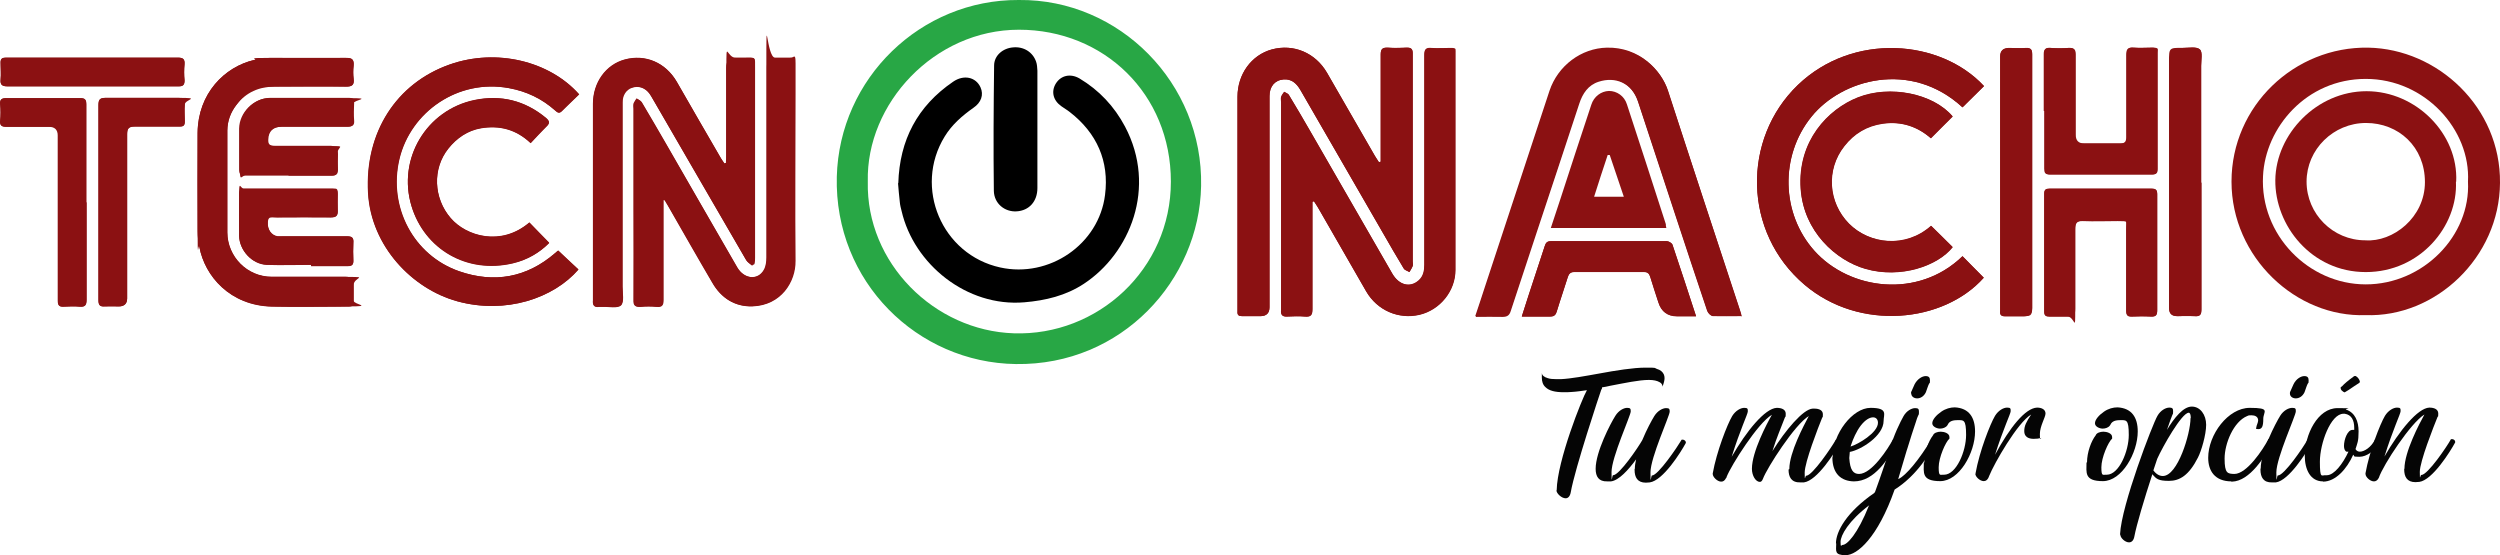 <?xml version="1.0" encoding="UTF-8"?>
<svg xmlns="http://www.w3.org/2000/svg" id="Capa_1" viewBox="0 0 975.83 216.7">
  <defs>
    <style>
      .cls-1 {
        fill: #050505;
      }

      .cls-2 {
        fill: #28a745;
      }

      .cls-3 {
        fill: #8b1112;
      }
    </style>
  </defs>
  <g id="Capa_1-2" data-name="Capa_1">
    <g id="Capa_1-2">
      <g id="Capa_1-2-2" data-name="Capa_1-2">
        <g id="DESIGNED_BY_FREEPIK">
          <g>
            <path class="cls-3" d="M538.93,63.1c-.2,0-.5.2-.7.2-.5-.8-1.1-1.7-1.6-2.5-6.2-10.8-12.4-21.5-18.6-32.3-4.5-7.9-13.1-11.5-21.6-9.2-8,2.2-13.4,9.7-13.4,18.5v83.8c0,1.4.5,1.8,1.8,1.8h7.2c2.3,0,3.5-1.2,3.5-3.5V37.5c0-3.7,2-6.2,5.5-6.5,3.2-.3,5.1,1.6,6.6,4.2,10.7,18.6,21.4,37.1,32.1,55.6,2.7,4.7,5.4,9.4,8.2,14,.4.7,1.4.9,2.2,1.4.4-.8,1-1.5,1.3-2.4.2-.5,0-1.1,0-1.7V21.1c0-1.9-.5-2.6-2.4-2.5-2.5,0-4.9.2-7.4,0-2.1,0-2.7.5-2.7,2.7v41.8h0Z"></path>
            <path class="cls-3" d="M512.23,78.8c.2,0,.5-.2.7-.2.5.8,1.1,1.6,1.6,2.5,6.3,10.9,12.5,21.8,18.8,32.7,4.3,7.4,12.6,11,20.8,9.1,8-1.9,14-9.3,14-17.5V21.3c0-28,0-.5,0-.7,0-1.3-.5-1.8-1.8-1.8-2.5,0-5.1.2-7.6,0-2.1,0-2.7.6-2.7,2.7v81.9c0,2.3-.3,4.5-2.2,6.1-3.3,3-7.7,1.8-10.3-2.6-10.6-18.4-21.2-36.8-31.8-55.2-2.8-4.9-5.7-9.8-8.6-14.6-.3-.6-1.2-.8-1.8-1.2-.4.7-1,1.3-1.2,2s0,1.4,0,2.1v81.2c-.2,1.7.4,2.5,2.3,2.4,2.3-.1,4.6-.2,6.9,0,2.3.2,3-.5,3-2.9v-41.9h-.1Z"></path>
            <path class="cls-3" d="M679.73,123.4c-.3-1.2-.5-2-.8-2.8-9.3-28.4-18.7-56.9-28-85.4-2.6-8-11.2-16.9-23.7-16.6-10,.2-19.1,7-22.4,16.8-8.4,25.5-16.8,51-25.2,76.5-1.2,3.7-2.4,7.4-3.8,11.5,3.8,0,7.2-.1,10.5,0,1.9,0,2.6-.6,3.2-2.4,3.3-10.1,6.7-20.2,10-30.3,5.6-16.8,11.2-33.6,16.7-50.5,1.3-4,3.5-7.3,7.6-8.6,6.4-2.1,13,.4,15.5,8,4.9,14.8,9.7,29.6,14.6,44.4,4.1,12.4,8.2,24.9,12.4,37.3.3.8,1.4,1.9,2.1,1.9,3.6.2,7.1,0,11.1,0l.2.2h0Z"></path>
            <path class="cls-3" d="M283.43,63.6c-.2,0-.5,0-.7.2-.5-.7-.9-1.4-1.4-2.1-5.7-9.9-11.5-19.8-17.2-29.8-4.3-7.5-12.2-10.9-20.3-8.7-7.4,2-12.4,9-12.4,17.3v76.7c-.2,1.8.4,2.8,2.4,2.5h1.2c2.5-.1,6,.7,7.3-.6s.6-4.8.6-7.3V39.9c0-24,1.4-4.8,3.6-5.7,2.5-.9,5-.2,6.8,2.1.6.8,1,1.6,1.5,2.4,12.1,20.9,24.2,41.9,36.4,62.8.5.8,1.5,1.4,2.3,2.1.4-1,1.1-2,1.1-3.1.1-3.9,0-7.8,0-11.7V26.4c0-4.4.4-3.9-4-3.9h-3.4c-2.5,0-3.8,1.3-3.8,3.9v34.4c0,.9,0,1.8-.1,2.7h.1v.1Z"></path>
            <path class="cls-3" d="M258.83,78.3c.2,0,.4,0,.7-.2.4.7.9,1.4,1.3,2.2,5.8,10.1,11.6,20.2,17.4,30.2,3.4,5.9,8.7,9.3,15.5,9.1,11.3-.4,16.9-9.7,16.8-17.7-.2-21.7,0-43.3,0-65s0-8.1,0-12.2-.5-2.2-2.1-2.1h-5.7c-2.3,0-3.4,1.1-3.4,3.4v74.6c0,1.6-.2,3.4-1,4.8-2.4,4.2-7.8,3.6-10.5-1-9.4-16.2-18.7-32.4-28-48.6-3.1-5.3-6.1-10.6-9.3-15.9-.4-.6-1.3-.9-1.9-1.4-.4.7-.9,1.4-1.2,2.1-.2.6,0,1.3,0,1.9v74.6c0,2.1.6,2.8,2.7,2.7,2.1-.2,4.1-.2,6.2,0s2.7-.6,2.7-2.7v-38.7h-.2v-.1Z"></path>
            <path class="cls-3" d="M774.43,33.6c-17-18.3-51.1-21.1-72.7-.4-21.8,21-21.5,57.5,2.7,78,21.5,18.2,54.2,14.8,69.9-2.8-2.8-2.8-5.6-5.6-8.3-8.4-17.3,16.8-44.1,13.2-57.8-2.1-13-14.5-13.6-37-1.2-52.3,11.8-14.7,38.8-22.3,59-3.7,2.8-2.7,5.5-5.5,8.4-8.3h0Z"></path>
            <path class="cls-3" d="M226.03,36.8c-11.4-12.8-32.1-18.1-50.5-11.6-20.8,7.4-33.1,26.5-31.8,50.1,1.2,20.9,17.2,37.4,34.8,42.3,19,5.2,37.6-1.2,47.3-12.4-2.6-2.4-5.2-4.9-7.9-7.4-.3.2-.8.6-1.2,1-11.1,9.6-23.8,11.8-37.4,7.1-17.9-6.2-27.8-25.1-23.4-43.8,4.4-18.4,22.9-31.4,42.8-27.7,6.8,1.2,12.8,4.1,18,8.7.8.7,1.5,1.4,2.6.3,2.2-2.2,4.5-4.3,6.8-6.6h-.1Z"></path>
            <path class="cls-3" d="M88.73,71.2v-20.3c0-3.7,1.2-7,3.5-9.9,3.8-5,9-7.2,15.1-7.2h27.7c2.5,0,3.3-.8,3-3.1-.2-1.7-.2-3.4,0-5,.2-2.4-.5-3.2-3-3.1-9.9.2-19.9,0-29.9,0s-4,.3-5.9.8c-11.6,2.7-21.9,13.1-22.1,28.4-.1,12.8,0,25.6,0,38.5s.3,4.1.7,6.1c2.1,11.3,11.9,22.8,28.3,23.2,9.9.3,19.9,0,29.9,0s2.1-.7,2-2.2v-6.2c0-2.1-1-3.2-3.1-3.2h-28.9c-9.5,0-17.2-7.8-17.3-17.3v-19.6h0v.1Z"></path>
            <path class="cls-3" d="M753.73,54c3-3,5.7-5.8,8.5-8.5-7.5-8.9-24.4-12.4-37-7.4-11.7,4.6-23.6,17-22.3,35.7,1.1,16.6,13.7,27.9,25.3,31.2,13.7,3.9,28.2-1.2,34-8.5-2.8-2.8-5.6-5.6-8.4-8.3-10,8.9-24.1,7.2-32.1-.9-8.1-8.3-9-21.1-1.8-30.2,3.8-4.9,8.8-7.9,15.1-8.8,7.3-1,13.6,1.2,18.8,5.8h0l-.1-.1Z"></path>
            <path class="cls-3" d="M842.03,98.6v-22.7c0-1.7-.5-2.2-2.2-2.2h-39.9c-1.3,0-2,.3-2,1.9v46.1c0,1.5.7,1.9,2,1.9h6.9c2.3,0,3.2,0,3.2-3.1v-31c0-2.3.5-3.3,3-3.2,4.5.2,9.1,0,13.6,0s3.3,0,3.3,3.2v31.8c0,1.8.5,2.4,2.3,2.3,2.5-.1,4.9-.1,7.4,0,2,.1,2.4-.7,2.4-2.5v-22.5Z"></path>
            <path class="cls-3" d="M797.93,43.3v22.5c0,1.6.3,2.3,2.1,2.3h39.9c1.5,0,2.1-.5,2.1-2.1V20.6c0-1.4-.5-2-1.9-2-2.5,0-5,.2-7.4,0-2.3-.2-2.8.7-2.8,2.9v32c0,1.8-.5,2.5-2.4,2.5h-14.1c-4.7,0-3.4,0-3.4-3.4v-31.3c0-2-.6-2.7-2.6-2.6-2.4.2-4.8.2-7.2,0-1.9,0-2.5.6-2.5,2.4v22.2h.2Z"></path>
            <path class="cls-3" d="M214.33,94.8c-2.7-2.7-5.2-5.3-7.7-7.9-11.1,9.5-24.7,5.3-30.7-1.7-6.7-7.8-7.2-19.3-.9-27.2,3.3-4.1,7.5-7,12.7-7.9,7.2-1.2,13.7.4,19.4,5.8,2.2-2.3,4.1-4.4,6.1-6.4,1.4-1.3,1.4-2.1-.1-3.4-8.2-6.8-17.6-9.2-27.9-7-18.8,3.9-30.2,23-24.6,41.4,5.1,16.8,21.6,26.6,39.6,22.3,5.6-1.3,10.4-4.2,14.1-7.9h0v-.1Z"></path>
            <path class="cls-3" d="M793.23,71.1V21.2c0-1.8-.5-2.6-2.4-2.5-2.2.2-4.5,0-6.7,0s-3.4,1.1-3.4,3.3v99.3c-.2,1.5.4,2.2,2,2.1h7.2c2.4,0,3.3,0,3.3-3.2v-49.2h0v.1Z"></path>
            <path class="cls-3" d="M859.23,71.3V25.7c0-2.2.6-5.3-.5-6.4-1.3-1.2-4.3-.6-6.6-.6-3.6,0-5.4,1.8-5.4,5.4v96.2c0,2.1,1.1,3.1,3.2,3.1s4.5-.1,6.7,0c2.2.2,2.7-.6,2.7-2.7v-49.4h-.1Z"></path>
            <path class="cls-3" d="M33.73,79v-38.2c0-1.9-.5-2.5-2.4-2.5H2.63c-1.8,0-2.7.4-2.5,2.4.2,2.1.2,4.3,0,6.4-.2,2,.7,2.4,2.5,2.4h16.5c5.5,0,3.5,0,3.5,3.4v64.5c0,1.8.5,2.4,2.3,2.3,2.1-.1,4.2-.2,6.2,0,2.2.2,2.7-.7,2.7-2.7v-38h-.1Z"></path>
            <path class="cls-3" d="M38.43,79v38.2c0,1.9.6,2.6,2.5,2.4,1.8-.1,3.7,0,5.5,0s3.2-1,3.2-3.1V52.3c0-2.2.7-2.9,2.9-2.9h17.4c1.7,0,2.3-.5,2.2-2.2,0-2.1-.2-4.3,0-6.4.2-2-.6-2.6-2.6-2.6h-28.2c-2.2,0-2.9.5-2.9,2.8v38Z"></path>
            <path class="cls-3" d="M594.03,123.5h11c1.4,0,2.1-.5,2.6-1.9,1.4-4.5,2.9-8.9,4.3-13.4.4-1.4,1.1-2.1,2.7-2.1h27c1.5,0,2.1.5,2.5,1.9,1,3.3,2.2,6.6,3.2,10,1.2,3.6,3.6,5.4,7.3,5.4h7.4c-3.2-9.7-6.2-18.8-9.2-27.9-.2-.6-1.4-1.3-2.1-1.4h-45.4c-1.5,0-2,.7-2.4,2-2.1,6.5-4.3,13-6.4,19.5-.8,2.5-1.6,5-2.5,7.8h0v.1Z"></path>
            <path class="cls-3" d="M112.63,68.5h17c1.6,0,2.3-.5,2.3-2.2-.1-2.1,0-4.1,0-6.2s-1-3.2-3.1-3.2h-21.7c-2,0-2.5-.7-2.4-2.5.1-3.2,1.9-5,5.4-5h25.6c1.8,0,2.7-.4,2.5-2.4-.2-2.2-.1-4.5,0-6.7,0-1.5-.4-2.1-2-2.1h-30.8c-6.2,0-11.6,5.6-11.8,11.9-.1,5.3,0,10.7,0,16s.6,2.3,2.4,2.3h17-.4v.1Z"></path>
            <path class="cls-3" d="M121.43,103.4v.4h14.3c1.7,0,2.3-.6,2.2-2.2-.1-2.3-.1-4.6,0-6.9.1-1.9-.5-2.5-2.4-2.5h-25.1c-8.4,0-1.4,0-2.1,0-2.4-.4-4-2.7-3.8-5.5s2.4-1.8,3.8-1.9c6.9,0,13.9-.1,20.8,0,2.1,0,2.8-.7,2.7-2.8-.1-2.1,0-4.3,0-6.4s-.4-2-1.9-2h-34.6c-1.4,0-2,.5-2,1.9v16.5c.1,5.7,5,11,10.7,11.3,5.8.3,11.6,0,17.4,0h0v.1Z"></path>
            <path class="cls-3" d="M36.13,33.7h33.4c1.8,0,2.6-.5,2.5-2.4-.2-2.1-.2-4.2,0-6.2s-.6-2.6-2.6-2.6H2.53c-1.8,0-2.5.5-2.3,2.3,0,2.1.2,4.2,0,6.2-.2,2.1.6,2.7,2.7,2.7,0,0,33.2,0,33.2,0Z"></path>
            <path class="cls-2" d="M397.73,0c39.2-.4,71.9,32.5,71.1,72.6-.7,36.7-30.9,70.1-72.3,69.5-38.4-.5-70.9-32.1-69.9-73.1C327.63,30.5,359.43-.2,397.63,0c0,0,.1,0,.1,0ZM338.73,70.9c-.7,31.8,26,58.2,57,59.2,32.6,1.1,61.3-24.9,61.3-59.2s-26.2-59.3-59.3-59.3-59.7,28.9-59,59.2h0v.1Z"></path>
            <path class="cls-3" d="M923.43,123c-27.1,1-52.4-22.5-52.4-52.1s24.6-52.8,53.4-52.3c27,.5,51.7,23.2,51.4,52.8-.2,29.1-25.2,52.6-52.5,51.6h.1ZM963.33,70.9c1.1-20.2-16.7-40.1-39.9-40.1s-39.2,19-40.1,37.9c-1.2,22.9,17.7,42.3,40.1,42.3s41-19,39.9-40.1Z"></path>
            <path class="cls-3" d="M538.93,63.1V21.3c0-2.1.7-2.8,2.7-2.7,2.5.2,4.9.2,7.4,0,1.9,0,2.5.6,2.4,2.5v81c0,.6.2,1.2,0,1.7-.3.8-.8,1.6-1.3,2.4-.7-.5-1.8-.7-2.2-1.4-2.8-4.6-5.5-9.3-8.2-14-10.7-18.5-21.4-37.1-32.1-55.6-1.5-2.6-3.5-4.4-6.6-4.2-3.5.3-5.5,2.8-5.5,6.5v82.4c0,2.3-1.2,3.5-3.5,3.5h-7.2c-1.3,0-2-.4-1.8-1.8V37.8c0-8.8,5.4-16.3,13.4-18.5,8.5-2.3,17,1.3,21.6,9.2,6.2,10.8,12.4,21.5,18.6,32.3.5.9,1.1,1.7,1.6,2.5.2,0,.5,0,.7-.2h0Z"></path>
            <path class="cls-3" d="M512.23,78.8v41.8c0,2.4-.7,3.1-3,2.9-2.3-.2-4.6-.1-6.9,0-1.8.1-2.5-.7-2.3-2.4V39.9c0-.7-.2-1.5,0-2.1.2-.7.8-1.4,1.2-2,.6.4,1.5.7,1.8,1.2,2.9,4.8,5.8,9.7,8.6,14.6,10.6,18.4,21.2,36.8,31.8,55.2,2.6,4.5,6.9,5.6,10.3,2.6,1.8-1.6,2.2-3.8,2.2-6.1V21.4c0-2.1.6-2.9,2.7-2.7,2.5.2,5.1,0,7.6,0s1.9.5,1.8,1.8v84.8c0,8.2-6,15.6-14,17.5-8.2,1.9-16.5-1.7-20.8-9.1-6.3-10.9-12.5-21.8-18.8-32.7-.5-.8-1.1-1.7-1.6-2.5-.2,0-.5.2-.7.3h.1Z"></path>
            <path class="cls-3" d="M679.73,123.4c-4,0-7.6.1-11.1,0-.8,0-1.9-1.1-2.1-1.9-4.2-12.4-8.3-24.9-12.4-37.3-4.9-14.8-9.7-29.6-14.6-44.3-2.5-7.6-9-10.1-15.5-8-4.1,1.3-6.3,4.6-7.6,8.6-5.5,16.8-11.1,33.6-16.7,50.5-3.3,10.1-6.7,20.2-10,30.3-.5,1.7-1.3,2.4-3.2,2.4-3.4-.1-6.8,0-10.5,0,1.4-4.2,2.5-7.9,3.8-11.5,8.4-25.5,16.8-51,25.2-76.5,3.2-9.8,12.4-16.5,22.4-16.8,12.5-.3,21.1,8.6,23.7,16.6,9.2,28.5,18.6,56.9,28,85.4.3.8.5,1.6.8,2.8l-.2-.3h0Z"></path>
            <path class="cls-3" d="M283.43,63.6c0-.9.1-1.8.1-2.7V26.5c0-11.5,0-3.9,3.8-3.9s2.2,0,3.4,0c4.4,0,4-.5,4,3.9v62.4c0,20.8,0,7.8,0,11.7s-.7,2.1-1.1,3.1c-.8-.7-1.8-1.2-2.3-2.1-12.1-20.9-24.2-41.9-36.4-62.8-.5-.8-.9-1.7-1.5-2.4-1.8-2.2-4.3-3-6.8-2.1-2.2.8-3.6,2.9-3.6,5.7v71.9c0,2.5.7,6-.6,7.3-1.4,1.3-4.8.5-7.3.6h-1.2c-2,.3-2.6-.6-2.4-2.5V40.6c0-8.3,5-15.3,12.4-17.3,8-2.2,15.9,1.2,20.3,8.7,5.7,9.9,11.4,19.9,17.2,29.8.4.7.9,1.4,1.4,2.1.2,0,.5,0,.7-.2h-.1v-.1Z"></path>
            <path class="cls-3" d="M258.83,78.3v38.7c0,2.1-.6,2.9-2.7,2.7s-4.1-.2-6.2,0-2.8-.5-2.7-2.7c.1-12,0-24.1,0-36.1v-38.5c0-.6-.1-1.3,0-1.9.3-.8.8-1.4,1.2-2.1.7.5,1.6.8,1.9,1.4,3.1,5.2,6.2,10.6,9.3,15.9,9.4,16.2,18.7,32.4,28,48.6,2.7,4.7,8.2,5.2,10.5,1,.8-1.4,1-3.2,1-4.8V25.9c0-24.9,0-3.4,3.4-3.4h5.7c1.6,0,2.1.5,2.1,2.1v12.2c0,21.7-.1,43.3,0,65,0,8.1-5.5,17.3-16.8,17.7-6.8.2-12.1-3.2-15.5-9.1-5.9-10-11.6-20.1-17.4-30.2-.4-.7-.9-1.4-1.3-2.2-.2,0-.4,0-.7.2h.2v.1Z"></path>
            <path class="cls-3" d="M774.43,33.6c-2.9,2.8-5.6,5.6-8.4,8.3-20.2-18.6-47.2-11-59,3.7-12.3,15.3-11.8,37.8,1.2,52.3,13.7,15.3,40.5,18.9,57.8,2.1,2.8,2.8,5.5,5.6,8.3,8.4-15.7,17.6-48.5,21-69.9,2.8-24.2-20.5-24.5-57-2.7-78,21.5-20.7,55.7-17.9,72.7.4h0Z"></path>
            <path class="cls-3" d="M226.03,36.8c-2.3,2.2-4.6,4.3-6.8,6.6-1.1,1.1-1.8.4-2.6-.3-5.2-4.6-11.1-7.4-18-8.7-20-3.7-38.5,9.3-42.8,27.7-4.5,18.7,5.5,37.6,23.4,43.8,13.6,4.7,26.3,2.5,37.4-7.1.5-.4,1-.8,1.2-1,2.7,2.6,5.3,5,7.9,7.4-9.7,11.2-28.4,17.6-47.3,12.4-17.5-4.8-33.6-21.4-34.8-42.3-1.3-23.7,11.1-42.8,31.8-50.1,18.4-6.5,39.1-1.3,50.5,11.5h0l.1.1Z"></path>
            <path class="cls-3" d="M88.73,71.2v19.6c0,9.5,7.8,17.3,17.3,17.3h28.9c9.6,0,3.1,0,3.1,3.2v6.2c0,1.5-.3,2.2-2,2.2-9.9,0-19.9.2-29.9,0-16.4-.4-26.1-11.9-28.3-23.2-.4-2-.7-4.1-.7-6.1,0-12.8-.1-25.6,0-38.5.1-15.4,10.5-25.8,22.1-28.5,1.9-.4,3.9-.7,5.9-.8h29.9c2.5,0,3.2.8,3,3.1-.2,1.7-.2,3.4,0,5,.3,2.4-.5,3.2-3,3.1-9.2-.2-18.5,0-27.7,0s-11.3,2.2-15.1,7.2c-2.2,2.9-3.4,6.2-3.5,9.9v20.3h0Z"></path>
            <path class="cls-3" d="M753.73,54c-5.2-4.6-11.5-6.8-18.8-5.8-6.2.8-11.2,3.8-15.1,8.8-7.2,9.2-6.3,22,1.8,30.2,8,8.1,22.1,9.8,32.1.9,2.8,2.8,5.6,5.5,8.4,8.3-5.8,7.4-20.3,12.4-34,8.5-11.6-3.3-24.1-14.6-25.3-31.2-1.3-18.7,10.7-31.1,22.3-35.7,12.6-5,29.5-1.5,37,7.4-2.7,2.8-5.5,5.5-8.5,8.5h0l.1.1Z"></path>
            <path class="cls-3" d="M842.03,98.6v22.4c0,1.8-.4,2.6-2.4,2.5-2.5-.2-4.9-.1-7.4,0-1.8,0-2.3-.6-2.3-2.3v-31.8c0-10.6,0-3.2-3.3-3.2s-9.1.1-13.6,0c-2.6-.1-3,.9-3,3.2v31c0,10.3,0,3.1-3.2,3.1h-6.9c-1.4,0-2-.3-2-1.9v-46.1c0-1.5.7-1.9,2-1.9h39.9c1.7,0,2.2.6,2.2,2.2v22.7h0v.1Z"></path>
            <path class="cls-3" d="M797.93,43.3v-22.2c0-1.9.5-2.6,2.5-2.4,2.4.2,4.8.2,7.2,0,2,0,2.6.6,2.6,2.6v31.3c0,2.3,1.1,3.4,3.4,3.4h14.1c1.9,0,2.5-.6,2.4-2.5V21.5c0-2.1.5-3.1,2.8-2.9,2.5.2,4.9,0,7.4,0s1.9.6,1.9,2v45.4c0,1.6-.6,2.1-2.1,2.1h-39.9c-1.8,0-2.1-.8-2.1-2.3v-22.5h-.2Z"></path>
            <path class="cls-3" d="M214.33,94.8c-3.7,3.8-8.5,6.6-14.1,7.9-18,4.2-34.5-5.6-39.6-22.3-5.6-18.4,5.8-37.5,24.6-41.4,10.3-2.1,19.7.2,27.9,7,1.5,1.3,1.5,2.1.1,3.4-2.1,2-4,4.1-6.1,6.4-5.7-5.4-12.2-7-19.4-5.8-5.2.9-9.4,3.8-12.7,7.9-6.4,7.9-5.8,19.5.9,27.2,6,7,19.6,11.2,30.7,1.7,2.5,2.6,5.1,5.2,7.7,7.9h0v.1Z"></path>
            <path class="cls-3" d="M650.33,89h-45c1.3-3.9,2.5-7.6,3.7-11.2,4-12.3,8-24.6,12.1-36.9,1-3.2,3.8-5.3,6.9-5.4,3.1,0,6,2,7,5.2,5.1,15.6,10.2,31.2,15.2,46.8,0,.4,0,.9.2,1.5h-.1ZM633.83,76.8c-1.9-5.7-3.7-11-5.5-16.3h-.8c-1.8,5.3-3.5,10.7-5.3,16.3h11.6Z"></path>
            <path class="cls-3" d="M793.23,71.1v49.2c0,2.1-1.1,3.2-3.3,3.2h-7.2c-1.6,0-2.2-.6-2-2.1V22.1c0-2.2,1.1-3.3,3.4-3.3h6.7c2,0,2.4.6,2.4,2.5v49.9h0v-.1Z"></path>
            <path class="cls-3" d="M859.23,71.3v49.4c0,2.1-.5,2.9-2.7,2.7s-4.5,0-6.7,0-3.2-1-3.2-3.1V24.1c0-5.4,0-5.5,5.4-5.4,2.3,0,5.3-.6,6.6.6,1.2,1,.5,4.2.5,6.4v45.6h.1Z"></path>
            <path class="cls-3" d="M33.73,79v38c0,2-.5,2.9-2.7,2.7-2.1-.2-4.1-.1-6.2,0-1.8.1-2.3-.6-2.3-2.3V52.9c0-2.3-1.2-3.4-3.5-3.4H2.53c-1.8,0-2.7-.4-2.5-2.4.2-2.1.2-4.3,0-6.4-.2-2,.7-2.4,2.5-2.4h28.7c1.9,0,2.4.6,2.4,2.5v38.2h.1Z"></path>
            <path class="cls-3" d="M38.43,79v-38c0-2.3.7-2.8,2.9-2.8h28.2c9.4,0,2.7.5,2.6,2.6-.2,2.1,0,4.3,0,6.4s-.6,2.2-2.2,2.2h-17.4c-2.2,0-2.9.7-2.9,2.9v64.2c0,2.1-1.1,3.1-3.2,3.1-3.2,0-3.7-.1-5.5,0-1.9.1-2.5-.5-2.5-2.4v-38.2h0Z"></path>
            <path class="cls-3" d="M594.03,123.5c.9-2.9,1.7-5.4,2.5-7.8,2.1-6.5,4.3-13,6.4-19.5.4-1.3.9-2,2.4-2h45.4c.7,0,1.9.7,2.1,1.4,3.1,9.1,6.1,18.2,9.2,27.9h-7.4c-3.7,0-6.2-1.8-7.3-5.4-1.1-3.3-2.2-6.6-3.2-10-.4-1.3-1.1-1.9-2.5-1.9h-27c-1.6,0-2.2.6-2.7,2.1-1.4,4.5-3,8.9-4.3,13.4-.4,1.4-1.1,1.9-2.6,1.9h-11v-.1Z"></path>
            <path class="cls-3" d="M112.63,68.5h-16.9c-1.8,0-2.4-.5-2.4-2.3v-16c.1-6.2,5.5-11.8,11.8-11.9h30.8c10.3,0,2.1.6,2,2.1,0,2.2-.1,4.5,0,6.7.1,2-.7,2.4-2.5,2.4h-25.6c-3.4,0-5.2,1.8-5.4,5,0,1.8.5,2.5,2.4,2.5h21.7c7.2,0,3.1,0,3.1,3.2v6.2c0,1.7-.6,2.2-2.3,2.2h-17,.3v-.1Z"></path>
            <path class="cls-3" d="M121.43,103.4c-5.8,0-11.6.2-17.4,0-5.7-.3-10.5-5.6-10.7-11.3-.1-5.5,0-11,0-16.5s.5-1.9,2-1.9h34.6c1.5,0,1.9.7,1.9,2,0,2.2-.1,4.3,0,6.4.1,2.1-.5,2.8-2.7,2.8-6.9-.1-13.9,0-20.8,0s-3.6-.9-3.8,1.9c-.2,2.9,1.3,5.2,3.8,5.5.7.1,1.4,0,2.1,0h25.1c1.9,0,2.6.6,2.4,2.5-.1,2.3-.1,4.6,0,6.9,0,1.7-.5,2.2-2.2,2.2h-14.3v-.4h0v-.1Z"></path>
            <path class="cls-3" d="M36.13,33.7H2.93c-2.1,0-2.9-.6-2.7-2.7s0-4.1,0-6.2.6-2.3,2.3-2.3h66.9c2,0,2.7.5,2.6,2.6-.2,2.1-.2,4.2,0,6.2,0,1.9-.6,2.5-2.5,2.4h-33.5.1Z"></path>
            <path d="M350.63,71.6c.5-17,7.5-30.2,21.4-39.7,4.2-2.9,8.9-1.8,10.7,2.2,1.3,2.9.3,5.9-2.8,8-4.4,3.1-8.4,6.6-11.2,11.2-12.2,19.9-1.1,46.1,21.7,51.1,19.1,4.2,38.5-9,40.9-28.3,1.7-13.2-3.2-24.2-13.8-32.4-1-.8-2.1-1.4-3.2-2.2-3.3-2.3-4.1-5.8-2.2-8.9,2-3.2,5.7-4,9.2-2,7.7,4.6,13.6,10.9,17.8,18.8,12.6,23.8,1.9,49.6-16.1,61.4-7,4.6-14.9,6.5-23.2,7.2-22.5,1.9-43.1-14.9-47.9-35.6-.3-1.2-.6-2.3-.7-3.5-.3-2.5-.5-5.1-.7-7.4h.1v.1Z"></path>
            <path d="M404.93,50.5v22.9c0,5.2-3.2,8.8-8.1,9.1-4.6.3-8.8-3-8.9-8-.2-16.3-.1-32.6.1-48.9,0-4,3.5-6.8,7.4-7.1,4.1-.4,7.7,1.8,9,5.6.4,1.1.4,2.3.5,3.5v22.9Z"></path>
            <path class="cls-3" d="M958.63,70.9c.8,17.3-13.9,35.3-35.2,35.3s-35.5-18.3-35.3-35.9c.2-18,16.2-34.7,35.6-34.7s35.9,16.7,35,35.3h-.1ZM923.23,93.8c10.8.8,23.3-8.9,23.3-22.7s-10.3-23.1-23-23.1-23.2,10.3-23.2,22.9,10.3,22.9,22.9,22.9Z"></path>
            <g>
              <path class="cls-1" d="M607.63,191.3h0c.2-11.4,9.9-35.8,11.8-39h0c-2.1.3-4.1.6-6,.7-1,.1-2,.1-3,.1-3.5,0-5.8-.6-7.2-2-1-.9-1.4-2.2-1.4-3.7v-1.9c0,1,.9,1.7,2.3,2.1.8.3,2,.4,3.5.4h1.6c4.1-.2,9.4-1.2,15-2.2,6.5-1.2,13.3-2.3,18.1-2.3s3.2.1,4.4.5c1.4.4,2.2,1.1,2.7,2.1.2.4.3,1,.3,1.5,0,.9-.3,2-.8,3.3h0c0-.8-.5-1.4-1.1-1.7-1-.6-2.4-.9-4.2-.9-3.9,0-9.4,1.2-15.2,2.3-1,.3-2,.4-3.1.6,0,.3,0,.6-.3.9-.6,1.7-10.3,30.8-11.9,40-.3,1.7-1.1,2.4-2,2.4-1.6,0-3.6-1.9-3.6-3.1h.1v-.1Z"></path>
              <path class="cls-1" d="M638.13,183c0-1.2.2-2.4.5-3.7-3,4.1-6.7,8.2-9.8,8.6h-1.5c-3.3.1-4.5-1.9-4.5-4.9,0-6.6,5.8-17.7,7.7-20.7,1.3-2.1,3.3-3.1,4.6-3.1s1.4.4,1.4,1.4c0,1.6-7.5,17.9-7.5,23.7s.2,1.1.6,1.2c2.5,0,10-11.2,11.4-13.7,1.7-4.1,3.7-7.8,4.7-9.4,1.3-2.1,3.3-3.1,4.6-3.1s1.4.4,1.4,1.4c0,1.6-7.5,17.9-7.5,23.7s.2,1.1.6,1.2c2.4,0,10-11.3,11.4-13.7,0-.3.3-.3.6-.3.5,0,1.2.5,1.2,1v.3c-2,3.7-8.9,14.7-14.1,15.4-.5,0-1,.1-1.5.1-3.3,0-4.4-2.1-4.4-5v-.4h.1Z"></path>
              <path class="cls-1" d="M698.43,183.1c0-6.5,5.7-17.1,7.6-20.7-5.4,3.2-16.3,20.2-17.9,24.5-.3.8-.7,1.2-1.2,1.2-1.6,0-3.1-2.4-3.1-5.1,0-6.6,5.8-17.6,7.8-21.1-5.4,3.1-15.9,19.7-17.7,24.3,0,.1,0,.3-.2.4-.5,1-1.1,1.4-1.9,1.4-1.5,0-3.3-1.8-3.3-3v-.2c1.5-8.5,5.7-19.2,7.6-22.4,1.3-2.1,3.3-3.2,4.7-3.2s1.4.4,1.4,1.4-3,7.1-6.3,17.7c5.8-10.1,13-18.9,17.6-19.1,2,0,3.5.7,3.5,2.3s0,.8-.3,1.4c-2,5.3-3,7.2-4.9,13.2,5.1-8.2,12-16.4,15.7-16.6h.7c1.9,0,3.3.7,3.3,2.2s0,.8-.3,1.4c-1.5,3.7-6.8,17.3-6.8,21.4s.2,1.1.6,1.2c2.4,0,10-11.3,11.4-13.8,0-.3.3-.3.6-.3.5,0,1.2.5,1.2,1v.3c-2,3.7-8.9,14.7-14.1,15.4h-1.4c-3.5.1-4.6-2.1-4.6-5l.3-.2h0Z"></path>
              <path class="cls-1" d="M715.33,178.5c0-9.2,7.8-19.3,14.8-19.3s5.1,2.6,5.1,5.1c0,5.8-8.8,11.3-13.2,12.1h0c0,.9-.2,1.7-.2,2.4.3,4.6,1.5,6.2,3.8,6.2,5,0,11.4-10,13.2-13.4,0-.3.4-.3.6-.3.6,0,1.2.5,1.2,1v.3c-3.5,6.4-8.9,15.3-17,15.3-5-.1-8.4-3-8.4-9.4h.1ZM733.03,165c0-1.1-.6-2.1-1.9-2.1s-3,.9-4.8,3.2c-1.7,2.2-3.1,5.4-3.8,7.6l-.2.6c3-.9,10.7-5.4,10.7-9.3Z"></path>
              <path class="cls-1" d="M716.63,212.1c0-4.6,4.1-12.2,15-19.7l.3-.5c2.2-6,3.9-11.2,5.7-16.5,1.5-5.5,4.3-11.1,5.4-13,1.2-2.1,3.2-3.1,4.5-3.1s1.5.4,1.5,1.5,0,.8-.3,1.4c-.2.4-.6,1.4-1,2.8-.9,2.6-2.1,6.4-3.2,10l-.3.9c-1,3.4-2.1,7.2-3.3,11.1,3-1.2,8.5-8.1,12.7-15.1,0-.3.4-.3.7-.3.5,0,1.2.4,1.2.8v.3c-2.1,3.9-7,12.7-16,18.4-6.6,18.8-14.6,25.6-19.1,25.6s-3.7-1.7-3.7-4.4v-.2h-.1ZM729.63,197.4v-.2c-8.1,6.1-11.2,11.8-11.2,14.3s.3,1.2.8,1.2c1.7,0,5.8-4.1,10.3-15.4h.1v.1ZM745.93,153.6c0-.3,0-.6.2-.9.5-1.2.9-2.1,1.2-2.7,1.1-2.1,3-3.2,4.3-3.2s1.7.6,1.7,1.7,0,.8-.3,1.2-1,2.6-1.3,3.4c-.8,1.7-2.2,2.4-3.4,2.4s-2.3-.7-2.3-1.9h-.1Z"></path>
              <path class="cls-1" d="M751.13,180.5c0-3.9,1.6-8.3,3.4-10.6.3-.9,1.7-1.4,3-1.4s3.4.6,3.4,2.1v.6c-1.5,1.3-4.2,7.4-4.2,11.2s.6,2.8,2.1,2.9c4.8,0,8.6-9.2,8.6-15.5s-1-5.8-3.5-5.8-3.3.9-3.8,2c-.6.9-1.8,1.3-2.9,1.3s-3-.7-3-2.1,1.6-3.2,3.5-4.5c1.7-1.2,3.6-1.7,5.3-1.7,5.6.3,7.9,4,7.9,9.4,0,8.4-6.2,19.4-13.6,19.4s-6.4-3.4-6.4-7.3h.2Z"></path>
              <path class="cls-1" d="M771.13,185v-.3c1.5-8.5,5.7-19.2,7.6-22.4,1.3-2.1,3.3-3.2,4.7-3.2s1.4.4,1.4,1.4-2.8,6.6-6.1,17c5.8-10.7,11.8-18.2,16.4-18.4,1.9,0,3.3.8,3.3,2.3s-2.2,4.9-2.2,8,.2,1.4.8,1.5c-1.2.3-2.2.4-3.2.4-2.2,0-3.7-.9-3.7-3s.8-3.6,2.7-6.5c-5.3,3.1-14.5,19.2-16.4,24-.5,1.5-1.3,2-2.1,2-1.5,0-3.3-1.7-3.3-2.9h0l.1.1Z"></path>
              <path class="cls-1" d="M814.63,180.5c0-3.9,1.6-8.3,3.4-10.6.3-.9,1.7-1.4,3-1.4s3.4.6,3.4,2.1v.6c-1.5,1.3-4.2,7.4-4.2,11.2s.6,2.8,2.1,2.9c4.8,0,8.6-9.2,8.6-15.5s-1-5.8-3.5-5.8-3.3.9-3.8,2c-.6.9-1.8,1.3-2.9,1.3s-3-.7-3-2.1,1.6-3.2,3.5-4.5c1.7-1.2,3.6-1.7,5.3-1.7,5.6.3,7.9,4,7.9,9.4,0,8.4-6.2,19.4-13.6,19.4s-6.4-3.4-6.4-7.3h.2Z"></path>
              <path class="cls-1" d="M827.53,208.7v-.2c.5-11.2,12.7-43,14.6-46.2,1.2-2.1,3.2-3.2,4.6-3.2s1.5.5,1.5,1.5,0,.8-.3,1.4c-.2.4-1,2.6-2.1,5.8,2.9-4.8,6.4-9.1,9.7-9.1s5.6,3.2,5.6,7.1-1.9,10.3-3.2,12.8c-3.5,6.9-7.1,9.1-11.3,9.1s-5-.8-6.5-2.6c-3.2,9.8-6.2,19.9-7,24.2-.3,1.8-1.2,2.4-2.1,2.4-1.6,0-3.4-1.8-3.4-3h-.1ZM855.13,163.2c0-1.4-.3-2.1-.8-2.1-2.7,0-10.2,13.3-12.3,18l-1.5,4.5c1.1,1.5,2.4,2.2,3.7,2.2,5.8,0,10.8-16.5,10.8-22.6h.1Z"></path>
              <path class="cls-1" d="M871.03,187.9c-6.5,0-9.1-4.1-9.1-9.2,0-9.1,7.8-19.5,16.2-19.5s5.3,1.4,5.3,4.3-.5,4-1.9,4-.8-.3-.8-.8.7-1.8.7-2.6c0-1.5-1.3-2-2.6-2s-1.2.1-1.7.3c-5.3,2.2-8.8,10.7-8.8,16.6s1.2,5.9,3.8,6c4.9,0,11.2-9.6,13.2-13.4,0-.3.3-.3.6-.3.5,0,1.2.5,1.2,1v.3c-3,5.5-8.9,15.2-15.9,15.4h-.3l.1-.1Z"></path>
              <path class="cls-1" d="M882.43,182.9c0-6.6,5.8-17.7,7.6-20.6,1.3-2.1,3.3-3.1,4.7-3.1s1.4.4,1.4,1.4c0,1.6-7.6,18.1-7.6,23.8s.2,1,.6,1.2c2.5,0,10.1-11.3,11.4-13.7,0-.3.4-.3.6-.3.6,0,1.2.5,1.2,1v.3c-2,3.7-8.9,14.7-14,15.4h-1.5c-3.3.1-4.5-2-4.5-5v-.4h.1ZM893.83,153.6c0-.3,0-.6.2-.9.5-1.2.9-2.1,1.2-2.7,1-2.1,2.9-3.2,4.2-3.2s1.7.6,1.7,1.7,0,.8-.3,1.2-1,2.6-1.3,3.4c-.8,1.7-2.2,2.4-3.4,2.4s-2.3-.7-2.3-1.9h0Z"></path>
              <path class="cls-1" d="M906.73,187.9c-4.9,0-7.1-4.6-7.1-10,0-8.2,5-18.6,12.8-18.6s2.2.2,3.4.6c3.4,1.2,4.8,4.5,4.8,8.5s-.5,4.6-1.2,6.9c.4.7,1,1,1.7,1,1.8,0,4.4-1.8,5.8-4.5,0-.3.3-.3.6-.3.6,0,1.2.4,1.2,1v.3c-1.7,3.1-4.9,5.5-7.8,5.5s-1.7-.3-2.4-.8c-2.5,5.6-6.9,10.5-11.8,10.5h0v-.1ZM916.73,176.3h-.5c0,.1-.3,0-.3,0-.6-.2-1-1.1-1-2.2,0-2.6,1.4-6.3,3.3-6.3s.5,0,.7.2v-1c0-2.9-1-5.1-3.7-5.5h-.5c-5,0-9.2,11.6-9.2,18.7s.7,5.1,2.4,5.3h.3c2.8,0,6.2-4.3,8.5-9.3h0v.1ZM915.13,153.1c-.3,0-.8-.4-1.2-.8-.2-.3-.3-.6-.3-.8v-.3c.4-.3.9-.7,1.3-1.2,1.3-1.2,2.9-2.4,4-3.2h.3c0-.1.3,0,.3,0,.7.3,1.5,1.4,1.6,2.1,0,.3,0,.4-.3.6l-2,1.3c-1.3.9-2.6,1.8-3.7,2.4h-.2.2v-.1Z"></path>
              <path class="cls-1" d="M938.53,183c0-6.6,5.8-17.6,7.8-21.2-5.2,3.1-16.1,19.6-17.8,24.7-.5,1-1.2,1.4-1.9,1.4-1.5,0-3.3-1.7-3.3-2.9v-.3c1.5-8.5,5.7-19.2,7.6-22.4,1.3-2.1,3.3-3.2,4.7-3.2s1.4.4,1.4,1.4-3,7.1-6.3,17.7c5.8-10.1,13-18.9,17.5-19.1,2,0,3.5.7,3.5,2.3s0,.8-.3,1.4c-1.5,3.7-6.9,17.3-6.9,21.4s.2,1,.6,1.2c2.5,0,10.1-11.3,11.4-13.7,0-.3.4-.3.6-.3.6,0,1.2.5,1.2,1v.3c-2,3.7-8.9,14.7-14,15.4-.6,0-1.1.1-1.5.1-3.3,0-4.4-2.1-4.4-5v-.2h.1Z"></path>
            </g>
          </g>
        </g>
      </g>
    </g>
  </g>
</svg>
